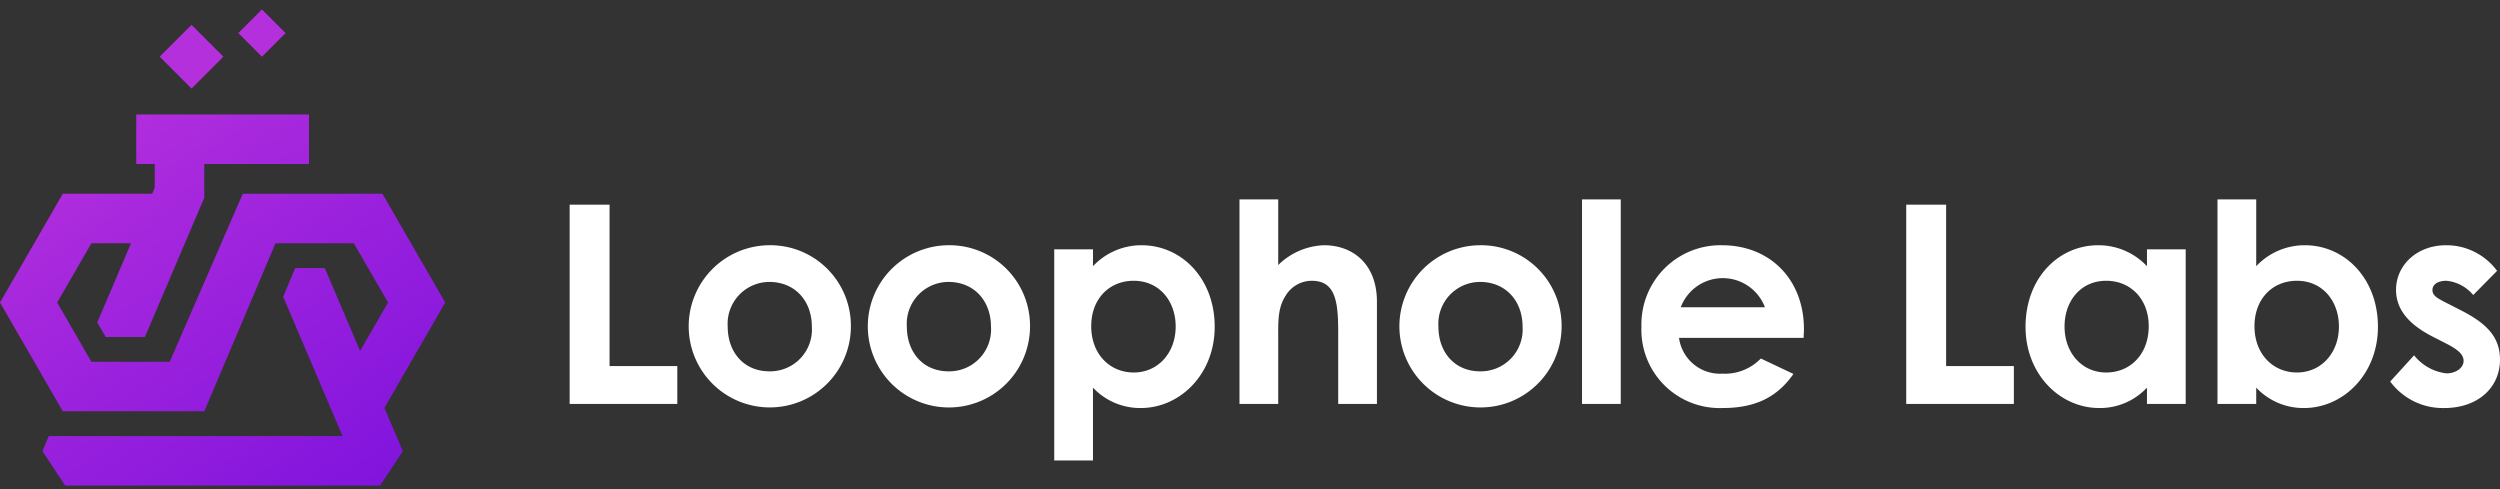 <svg fill="none" height="37" width="189" xmlns="http://www.w3.org/2000/svg" xmlns:xlink="http://www.w3.org/1999/xlink"><rect width="100%" height="100%" fill="#333333" stroke="none"/><linearGradient id="a"><stop offset="0" stop-color="#7e12dd"/><stop offset="1" stop-color="#b530dd"/></linearGradient><linearGradient id="b" gradientUnits="userSpaceOnUse" x1="27.194" x2="4.777" xlink:href="#a" y1="40.629" y2="8.011"/><linearGradient id="c" gradientUnits="userSpaceOnUse" x1="204.429" x2="83.486" xlink:href="#a" y1="187.062" y2="11.079"/><linearGradient id="d" gradientUnits="userSpaceOnUse" x1="178.602" x2="88.834" xlink:href="#a" y1="125.921" y2="-4.701"/><path d="M43.066 15.472h3.016v12.204h5.122v2.863h-8.138zm21.261 9.211a6.131 6.131 0 1 1-6.208-6.143 6.09 6.09 0 0 1 6.208 6.143zm-9.313 0c0 1.981 1.255 3.39 3.149 3.39a3.163 3.163 0 0 0 3.214-3.369c0-1.98-1.299-3.39-3.214-3.39a3.163 3.163 0 0 0-3.149 3.369zm22.856 0a6.132 6.132 0 1 1-6.209-6.143 6.091 6.091 0 0 1 6.209 6.143zm-9.313 0c0 1.981 1.255 3.39 3.149 3.39a3.163 3.163 0 0 0 3.213-3.369c0-1.981-1.298-3.39-3.213-3.39a3.163 3.163 0 0 0-3.149 3.369zm14.072-4.558a5.02 5.02 0 0 1 3.676-1.585c3.016 0 5.526 2.51 5.526 6.164 0 3.589-2.62 6.143-5.592 6.143a4.89 4.89 0 0 1-3.61-1.542v5.505H79.7V18.848h2.929zm-.133 4.535c0 2.114 1.41 3.501 3.215 3.501 1.827 0 3.17-1.476 3.17-3.478 0-1.916-1.233-3.457-3.17-3.457-1.871 0-3.215 1.387-3.215 3.434zm11.209-9.585h2.928v4.962a5.187 5.187 0 0 1 3.457-1.497c2.201 0 4.006 1.43 4.006 4.27v7.728h-2.928v-5.526c0-2.377-.286-3.786-2.003-3.786a2.317 2.317 0 0 0-1.982 1.145c-.594.924-.55 1.981-.55 3.192v4.975h-2.928zm24.352 9.608a6.136 6.136 0 0 1-3.775 5.65 6.133 6.133 0 0 1-8.042-7.957 6.126 6.126 0 0 1 5.609-3.836 6.091 6.091 0 0 1 6.208 6.143zm-9.313 0c0 1.981 1.255 3.39 3.149 3.39a3.165 3.165 0 0 0 3.214-3.369c0-1.981-1.299-3.39-3.214-3.39a3.16 3.16 0 0 0-2.971 2.098c-.145.407-.206.84-.178 1.27zm10.857-9.608h2.928v15.463h-2.928zm15.984 13.195c-1.255 1.784-2.906 2.577-5.372 2.577a5.92 5.92 0 0 1-6.12-6.164 5.98 5.98 0 0 1 3.72-5.703 5.969 5.969 0 0 1 2.357-.44c3.698 0 6.208 2.642 6.208 6.34 0 .265-.022.396-.022.661h-9.423a3.13 3.13 0 0 0 3.28 2.708 3.787 3.787 0 0 0 2.907-1.145zm-2.157-5.041a3.406 3.406 0 0 0-3.182-2.202 3.397 3.397 0 0 0-3.181 2.202zm10.682-7.757h3.016v12.204h5.122v2.863h-8.138zm18.201 13.833a4.857 4.857 0 0 1-3.61 1.542c-2.973 0-5.57-2.554-5.57-6.143 0-3.655 2.465-6.164 5.503-6.164a5.026 5.026 0 0 1 3.677 1.585v-1.276h2.928v11.69h-2.928zm-6.231-4.623c0 2.003 1.322 3.479 3.149 3.479 1.806 0 3.215-1.365 3.215-3.5 0-2.048-1.365-3.435-3.215-3.435-1.937 0-3.149 1.541-3.149 3.456zm14.49 5.856h-2.928V15.075h2.928v5.05a5.023 5.023 0 0 1 3.677-1.585c3.016 0 5.525 2.51 5.525 6.164 0 3.588-2.619 6.143-5.592 6.143a4.89 4.89 0 0 1-3.61-1.542zm-.132-5.878c0 2.114 1.409 3.5 3.214 3.5 1.827 0 3.171-1.475 3.171-3.478 0-1.915-1.234-3.456-3.171-3.456-1.871 0-3.214 1.387-3.214 3.434zm13.52.814c-1.871-.946-2.818-2.09-2.818-3.566 0-1.827 1.541-3.368 3.787-3.368a4.76 4.76 0 0 1 3.852 1.937l-1.804 1.827a3.003 3.003 0 0 0-2.026-1.078c-.594 0-1.057.242-1.057.704 0 .44.419.639 1.057.969l1.079.55c1.937.99 2.972 2.004 2.972 3.743 0 2.091-1.651 3.655-4.206 3.655a4.939 4.939 0 0 1-4.094-2.004l1.805-1.981a3.668 3.668 0 0 0 2.444 1.365c.726 0 1.299-.419 1.299-.947 0-.507-.484-.88-1.299-1.3z" fill="#fff"/><path d="m33.66 22.871-4.748-8.223H18.355L12.83 27.35H6.91l-2.587-4.479 2.586-4.478h2.995l-2.55 5.982.636 1.102h2.965l4.489-10.528V12.4h7.916V8.656H10.3V12.4h1.4v1.782l-.198.465H4.748L0 22.87l4.748 8.224h10.697l5.384-12.702h5.92l2.587 4.478-2.112 3.658-2.671-6.264h-2.235l-.911 2.17 4.49 10.533H3.691l-.485 1.138 1.722 2.607h23.804l1.722-2.607-1.394-3.268z" fill="url(#b)"/><path d="m14.48 1.88-2.408 2.407 2.408 2.407 2.407-2.407z" fill="url(#c)"/><path d="M19.801.713 18.014 2.5l1.787 1.787L21.588 2.5z" fill="url(#d)"/></svg>
